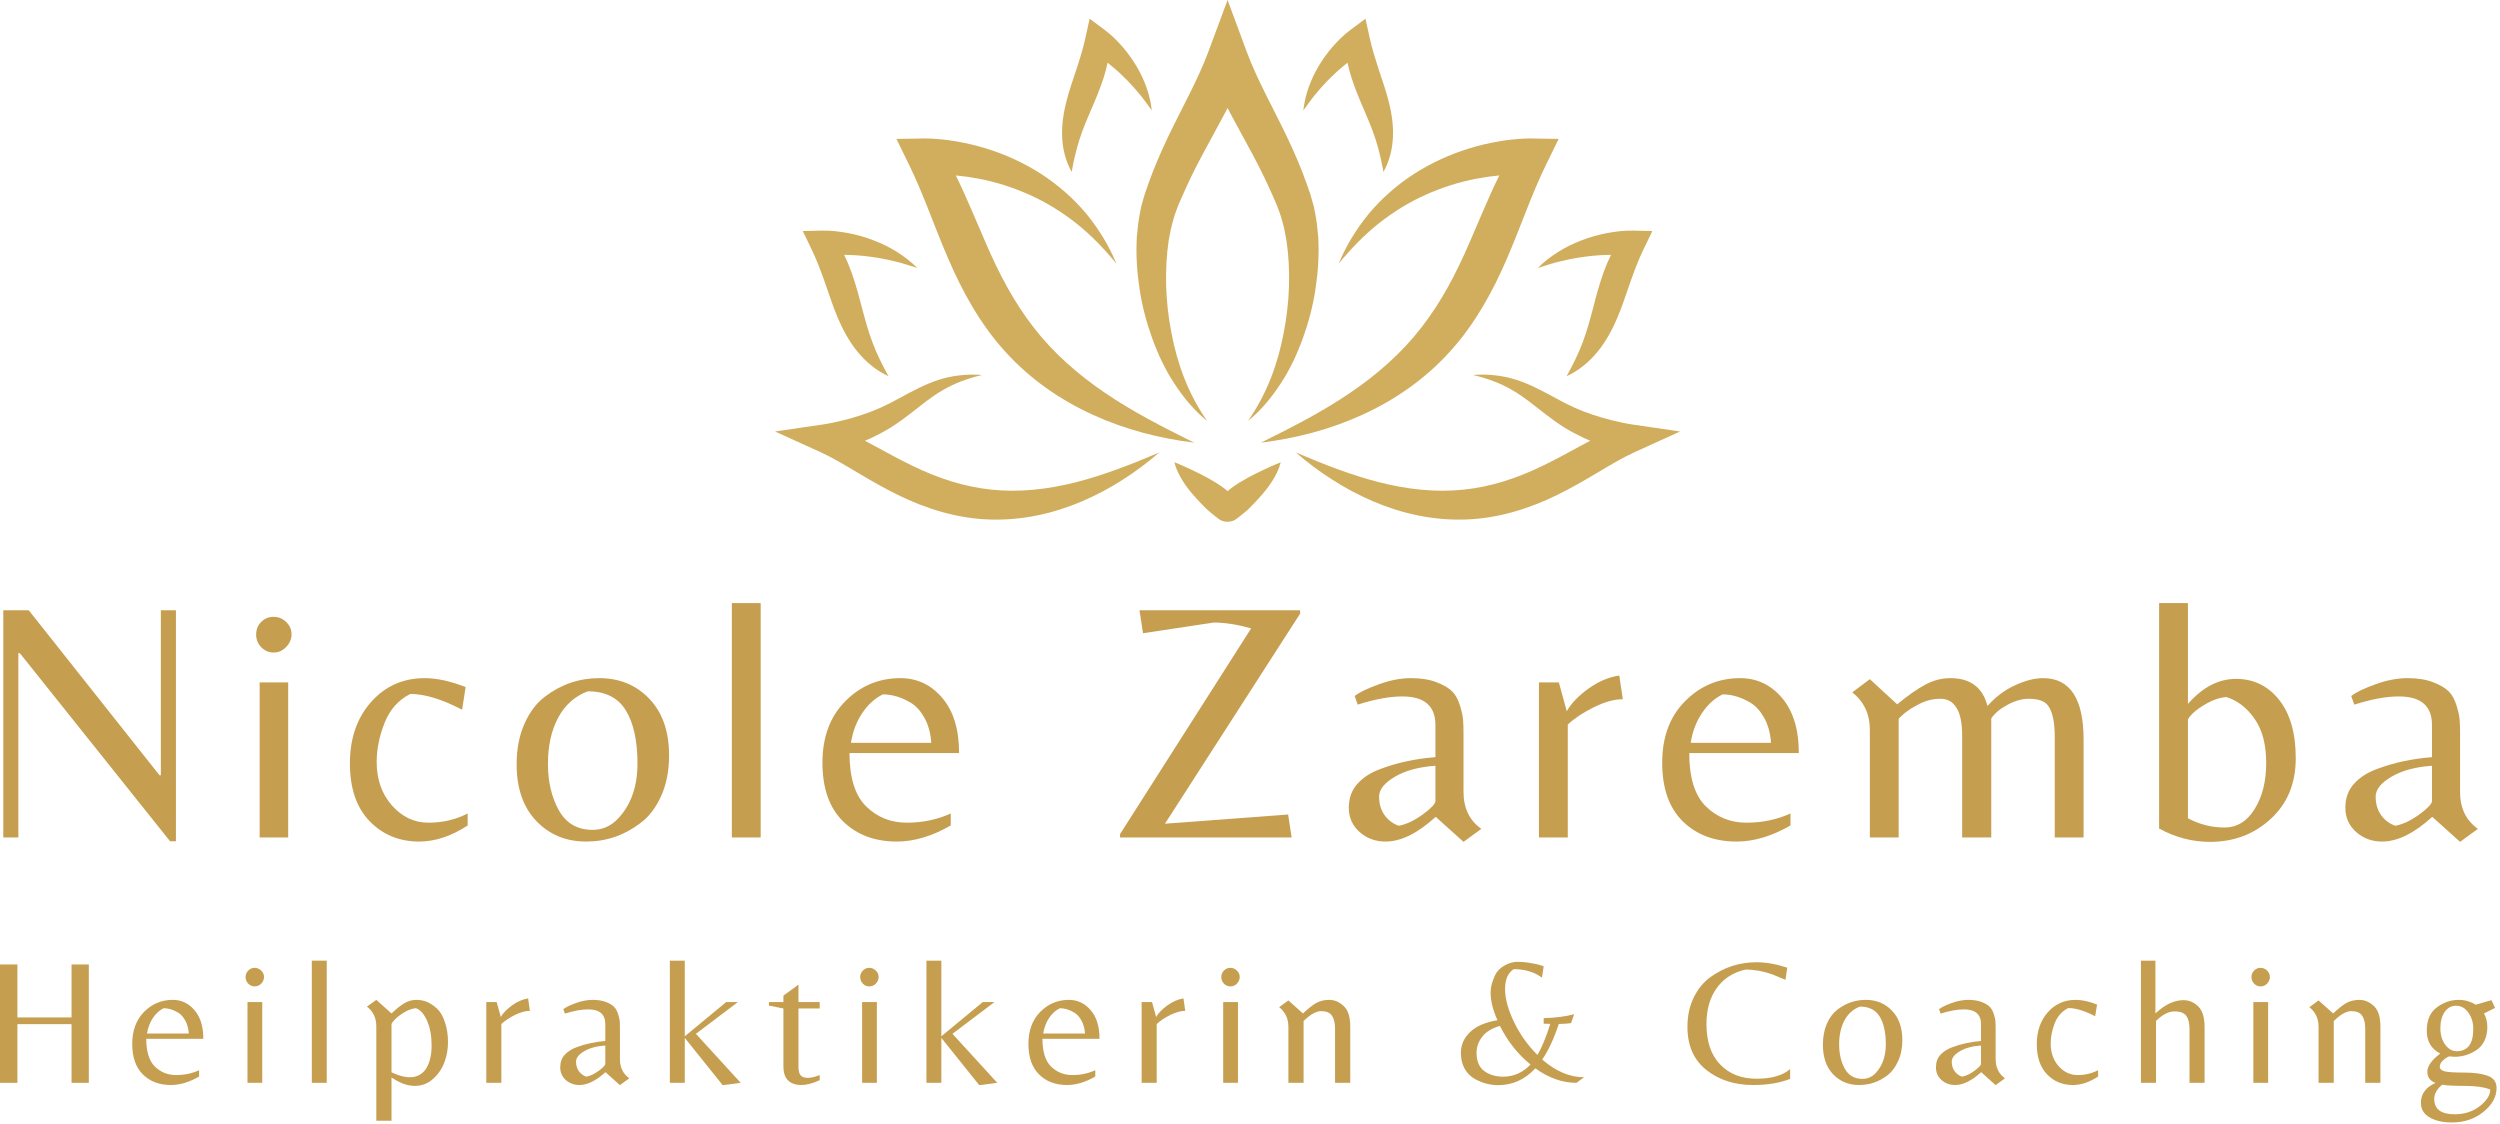 <?xml version="1.0" encoding="UTF-8" standalone="no"?>
<!DOCTYPE svg PUBLIC "-//W3C//DTD SVG 1.1//EN" "http://www.w3.org/Graphics/SVG/1.1/DTD/svg11.dtd">
<svg width="100%" height="100%" viewBox="0 0 356 160" version="1.1" xmlns="http://www.w3.org/2000/svg" xmlns:xlink="http://www.w3.org/1999/xlink" xml:space="preserve" xmlns:serif="http://www.serif.com/" style="fill-rule:evenodd;clip-rule:evenodd;stroke-linejoin:round;stroke-miterlimit:2;">
    <g transform="matrix(1,0,0,1,-3.928,119.255)">
        <g>
            <path d="M28.979,0.542L28.146,0.542L6.75,-26.25L6.542,-26.25L6.542,0L4.396,0L4.396,-32.354L8.021,-32.354L26.646,-8.854L26.833,-8.854L26.833,-32.354L28.979,-32.354L28.979,0.542Z" style="fill:rgb(198,158,79);fill-rule:nonzero;"/>
        </g>
    </g>
    <g transform="matrix(1,0,0,1,33.309,119.255)">
        <g>
            <path d="M3.667,0L3.667,-22.083L7.729,-22.083L7.729,0L3.667,0ZM3.167,-28.896C3.167,-29.604 3.401,-30.198 3.875,-30.687C4.359,-31.172 4.948,-31.417 5.646,-31.417C6.339,-31.417 6.938,-31.172 7.438,-30.687C7.948,-30.198 8.208,-29.615 8.208,-28.937C8.208,-28.255 7.948,-27.651 7.438,-27.125C6.938,-26.594 6.344,-26.333 5.667,-26.333C4.984,-26.333 4.396,-26.583 3.896,-27.083C3.406,-27.594 3.167,-28.198 3.167,-28.896Z" style="fill:rgb(198,158,79);fill-rule:nonzero;"/>
        </g>
    </g>
    <g transform="matrix(1,0,0,1,48.555,119.255)">
        <g>
            <path d="M11.146,0.583C8.313,0.583 5.958,-0.38 4.083,-2.312C2.208,-4.255 1.271,-7 1.271,-10.542C1.271,-14.094 2.271,-17.005 4.271,-19.271C6.281,-21.547 8.833,-22.687 11.917,-22.687C13.651,-22.687 15.594,-22.26 17.75,-21.417L17.25,-18.187C14.385,-19.687 11.927,-20.437 9.875,-20.437C8.177,-19.589 6.958,-18.214 6.208,-16.312C5.458,-14.422 5.083,-12.568 5.083,-10.75C5.083,-8.276 5.802,-6.214 7.25,-4.562C8.708,-2.922 10.443,-2.104 12.458,-2.104C14.484,-2.104 16.344,-2.542 18.042,-3.417L18.042,-1.708C15.693,-0.177 13.396,0.583 11.146,0.583Z" style="fill:rgb(198,158,79);fill-rule:nonzero;"/>
        </g>
    </g>
    <g transform="matrix(1,0,0,1,72.256,119.255)">
        <g>
            <path d="M13.083,-22.687C15.958,-22.687 18.333,-21.708 20.208,-19.75C22.083,-17.792 23.021,-15.104 23.021,-11.687C23.021,-9.505 22.646,-7.583 21.896,-5.917C21.146,-4.25 20.167,-2.964 18.958,-2.062C16.651,-0.297 14.068,0.583 11.208,0.583C8.359,0.583 6,-0.385 4.125,-2.333C2.25,-4.292 1.313,-6.984 1.313,-10.417C1.313,-12.594 1.677,-14.51 2.417,-16.167C3.151,-17.833 4.125,-19.125 5.333,-20.042C7.635,-21.802 10.219,-22.687 13.083,-22.687ZM12.125,-1.083C13.552,-1.083 14.776,-1.63 15.792,-2.729C17.609,-4.687 18.521,-7.281 18.521,-10.521C18.521,-13.771 17.964,-16.297 16.854,-18.104C15.755,-19.906 13.948,-20.812 11.438,-20.812C9.573,-20.104 8.167,-18.839 7.208,-17.021C6.25,-15.214 5.771,-13.031 5.771,-10.479C5.771,-7.922 6.292,-5.714 7.333,-3.854C8.375,-2.005 9.969,-1.083 12.125,-1.083Z" style="fill:rgb(198,158,79);fill-rule:nonzero;"/>
        </g>
    </g>
    <g transform="matrix(1,0,0,1,100.55,119.255)">
        <g>
            <rect x="3.667" y="-33.375" width="4.104" height="33.375" style="fill:rgb(198,158,79);fill-rule:nonzero;"/>
        </g>
    </g>
    <g transform="matrix(1,0,0,1,115.845,119.255)">
        <g>
            <path d="M5.125,-12.021C5.125,-8.505 5.917,-5.969 7.5,-4.417C9.083,-2.875 11.005,-2.104 13.271,-2.104C15.531,-2.104 17.625,-2.542 19.542,-3.417L19.542,-1.708C16.875,-0.177 14.318,0.583 11.875,0.583C8.719,0.583 6.167,-0.375 4.208,-2.292C2.25,-4.219 1.271,-7.005 1.271,-10.646C1.271,-14.297 2.354,-17.214 4.521,-19.396C6.688,-21.589 9.302,-22.687 12.375,-22.687C14.75,-22.687 16.734,-21.75 18.333,-19.875C19.927,-18 20.729,-15.38 20.729,-12.021L5.125,-12.021ZM9.875,-20.375C8.734,-19.818 7.755,-18.927 6.938,-17.708C6.115,-16.484 5.583,-15.073 5.333,-13.479L16.771,-13.479C16.672,-14.854 16.354,-16.026 15.813,-17C15.271,-17.984 14.625,-18.708 13.875,-19.167C12.542,-19.969 11.208,-20.375 9.875,-20.375Z" style="fill:rgb(198,158,79);fill-rule:nonzero;"/>
        </g>
    </g>
    <g transform="matrix(1,0,0,1,158.702,119.255)">
        <g>
            <path d="M0.792,0L0.792,-0.479L19.458,-29.771C17.526,-30.323 15.75,-30.604 14.125,-30.604L4.063,-29.083L3.563,-32.354L26.438,-32.354L26.438,-31.875L7.188,-1.958L24.729,-3.271L25.229,0L0.792,0Z" style="fill:rgb(198,158,79);fill-rule:nonzero;"/>
        </g>
    </g>
    <g transform="matrix(1,0,0,1,190.466,119.255)">
        <g>
            <path d="M13.938,-5.187L13.938,-10.208C11.589,-10.052 9.667,-9.531 8.167,-8.646C6.667,-7.771 5.917,-6.823 5.917,-5.812C5.917,-4.797 6.172,-3.922 6.688,-3.187C7.214,-2.464 7.885,-1.958 8.708,-1.667C9.776,-1.859 10.917,-2.396 12.125,-3.271C13.333,-4.156 13.938,-4.797 13.938,-5.187ZM17.938,-6.5C17.938,-4.177 18.781,-2.422 20.479,-1.229L17.938,0.625L13.979,-2.937C11.406,-0.589 9.026,0.583 6.833,0.583C5.401,0.583 4.172,0.13 3.146,-0.771C2.115,-1.687 1.604,-2.839 1.604,-4.229C1.604,-5.615 2.021,-6.76 2.854,-7.667C3.688,-8.583 4.792,-9.281 6.167,-9.771C8.51,-10.656 11.104,-11.214 13.938,-11.437L13.938,-16.021C13.938,-18.729 12.365,-20.083 9.229,-20.083C7.438,-20.083 5.318,-19.693 2.875,-18.917L2.438,-20.146C3.089,-20.656 4.219,-21.208 5.833,-21.792C7.443,-22.385 8.984,-22.687 10.458,-22.687C11.927,-22.687 13.156,-22.484 14.146,-22.083C15.146,-21.693 15.88,-21.255 16.354,-20.771C16.823,-20.281 17.188,-19.615 17.438,-18.771C17.698,-17.922 17.844,-17.25 17.875,-16.75C17.917,-16.26 17.938,-15.615 17.938,-14.812L17.938,-6.5Z" style="fill:rgb(198,158,79);fill-rule:nonzero;"/>
        </g>
    </g>
    <g transform="matrix(1,0,0,1,216.023,119.255)">
        <g>
            <path d="M7.229,0L3.125,0L3.125,-22.083L5.958,-22.083L7.083,-17.979C7.734,-19.115 8.771,-20.193 10.188,-21.208C11.604,-22.219 13.063,-22.839 14.563,-23.062L15.063,-19.687C13.854,-19.687 12.49,-19.312 10.979,-18.562C9.464,-17.823 8.214,-17 7.229,-16.083L7.229,0Z" style="fill:rgb(198,158,79);fill-rule:nonzero;"/>
        </g>
    </g>
    <g transform="matrix(1,0,0,1,235.424,119.255)">
        <g>
            <path d="M5.125,-12.021C5.125,-8.505 5.917,-5.969 7.5,-4.417C9.083,-2.875 11.005,-2.104 13.271,-2.104C15.531,-2.104 17.625,-2.542 19.542,-3.417L19.542,-1.708C16.875,-0.177 14.318,0.583 11.875,0.583C8.719,0.583 6.167,-0.375 4.208,-2.292C2.25,-4.219 1.271,-7.005 1.271,-10.646C1.271,-14.297 2.354,-17.214 4.521,-19.396C6.688,-21.589 9.302,-22.687 12.375,-22.687C14.75,-22.687 16.734,-21.75 18.333,-19.875C19.927,-18 20.729,-15.38 20.729,-12.021L5.125,-12.021ZM9.875,-20.375C8.734,-19.818 7.755,-18.927 6.938,-17.708C6.115,-16.484 5.583,-15.073 5.333,-13.479L16.771,-13.479C16.672,-14.854 16.354,-16.026 15.813,-17C15.271,-17.984 14.625,-18.708 13.875,-19.167C12.542,-19.969 11.208,-20.375 9.875,-20.375Z" style="fill:rgb(198,158,79);fill-rule:nonzero;"/>
        </g>
    </g>
    <g transform="matrix(1,0,0,1,262.203,119.255)">
        <g>
            <path d="M28.729,-22.687C32.573,-22.687 34.5,-19.771 34.5,-13.937L34.5,0L30.396,0L30.396,-14.312C30.396,-17.047 29.875,-18.714 28.833,-19.312C28.318,-19.604 27.594,-19.75 26.667,-19.75C25.734,-19.75 24.734,-19.464 23.667,-18.896C22.609,-18.323 21.839,-17.677 21.354,-16.958L21.354,0L17.208,0L17.208,-14.562C17.208,-16.281 16.943,-17.573 16.417,-18.437C15.901,-19.312 15.135,-19.75 14.125,-19.75C13.109,-19.75 12.135,-19.521 11.208,-19.062C10.292,-18.604 9.552,-18.146 9,-17.687C8.443,-17.229 8.167,-16.948 8.167,-16.854L8.167,0L4.063,0L4.063,-15.354C4.063,-17.562 3.229,-19.333 1.563,-20.667L4.063,-22.542L7.958,-18.958C9.5,-20.234 10.839,-21.172 11.979,-21.771C13.115,-22.38 14.302,-22.687 15.542,-22.687C18.375,-22.687 20.13,-21.365 20.813,-18.729C21.964,-20.021 23.271,-21 24.729,-21.667C26.198,-22.344 27.531,-22.687 28.729,-22.687Z" style="fill:rgb(198,158,79);fill-rule:nonzero;"/>
        </g>
    </g>
    <g transform="matrix(1,0,0,1,304.082,119.255)">
        <g>
            <path d="M7.479,-19.021C9.563,-21.396 11.844,-22.583 14.333,-22.583C16.833,-22.583 18.875,-21.589 20.458,-19.604C22.042,-17.615 22.833,-14.839 22.833,-11.271C22.833,-7.698 21.646,-4.823 19.271,-2.646C16.906,-0.464 14.031,0.625 10.646,0.625C8.104,0.625 5.677,-0.005 3.375,-1.271L3.375,-33.375L7.479,-33.375L7.479,-19.021ZM7.479,-16.708L7.479,-2.729C9.146,-1.854 10.875,-1.417 12.667,-1.417C14.458,-1.417 15.896,-2.292 16.979,-4.042C18.073,-5.802 18.625,-7.99 18.625,-10.604C18.625,-13.214 18.083,-15.297 17,-16.854C15.927,-18.422 14.583,-19.469 12.958,-20C12.068,-19.927 11.172,-19.646 10.271,-19.146C9.38,-18.656 8.693,-18.177 8.208,-17.708C7.719,-17.234 7.479,-16.901 7.479,-16.708Z" style="fill:rgb(198,158,79);fill-rule:nonzero;"/>
        </g>
    </g>
    <g transform="matrix(1,0,0,1,332.376,119.255)">
        <g>
            <path d="M13.938,-5.187L13.938,-10.208C11.589,-10.052 9.667,-9.531 8.167,-8.646C6.667,-7.771 5.917,-6.823 5.917,-5.812C5.917,-4.797 6.172,-3.922 6.688,-3.187C7.214,-2.464 7.885,-1.958 8.708,-1.667C9.776,-1.859 10.917,-2.396 12.125,-3.271C13.333,-4.156 13.938,-4.797 13.938,-5.187ZM17.938,-6.5C17.938,-4.177 18.781,-2.422 20.479,-1.229L17.938,0.625L13.979,-2.937C11.406,-0.589 9.026,0.583 6.833,0.583C5.401,0.583 4.172,0.13 3.146,-0.771C2.115,-1.687 1.604,-2.839 1.604,-4.229C1.604,-5.615 2.021,-6.76 2.854,-7.667C3.688,-8.583 4.792,-9.281 6.167,-9.771C8.51,-10.656 11.104,-11.214 13.938,-11.437L13.938,-16.021C13.938,-18.729 12.365,-20.083 9.229,-20.083C7.438,-20.083 5.318,-19.693 2.875,-18.917L2.438,-20.146C3.089,-20.656 4.219,-21.208 5.833,-21.792C7.443,-22.385 8.984,-22.687 10.458,-22.687C11.927,-22.687 13.156,-22.484 14.146,-22.083C15.146,-21.693 15.88,-21.255 16.354,-20.771C16.823,-20.281 17.188,-19.615 17.438,-18.771C17.698,-17.922 17.844,-17.25 17.875,-16.75C17.917,-16.26 17.938,-15.615 17.938,-14.812L17.938,-6.5Z" style="fill:rgb(198,158,79);fill-rule:nonzero;"/>
        </g>
    </g>
    <g transform="matrix(1,0,0,1,-2.292,154.193)">
        <g>
            <path d="M4.771,-8.354L4.771,0L2.292,0L2.292,-16.854L4.771,-16.854L4.771,-9.312L12.479,-9.312L12.479,-16.854L14.938,-16.854L14.938,0L12.479,0L12.479,-8.354L4.771,-8.354Z" style="fill:rgb(198,158,79);fill-rule:nonzero;"/>
        </g>
    </g>
    <g transform="matrix(1,0,0,1,18.162,154.193)">
        <g>
            <path d="M2.667,-6.271C2.667,-4.437 3.073,-3.115 3.896,-2.312C4.729,-1.505 5.734,-1.104 6.917,-1.104C8.094,-1.104 9.188,-1.333 10.188,-1.792L10.188,-0.896C8.797,-0.089 7.464,0.313 6.188,0.313C4.531,0.313 3.198,-0.187 2.188,-1.187C1.172,-2.198 0.667,-3.651 0.667,-5.542C0.667,-7.443 1.229,-8.964 2.354,-10.104C3.479,-11.24 4.839,-11.812 6.438,-11.812C7.672,-11.812 8.708,-11.318 9.542,-10.333C10.375,-9.359 10.792,-8.005 10.792,-6.271L2.667,-6.271ZM5.146,-10.625C4.547,-10.333 4.031,-9.865 3.604,-9.229C3.188,-8.589 2.906,-7.854 2.771,-7.021L8.729,-7.021C8.672,-7.74 8.505,-8.354 8.229,-8.854C7.948,-9.365 7.615,-9.74 7.229,-9.979C6.531,-10.406 5.839,-10.625 5.146,-10.625Z" style="fill:rgb(198,158,79);fill-rule:nonzero;"/>
        </g>
    </g>
    <g transform="matrix(1,0,0,1,33.325,154.193)">
        <g>
            <path d="M1.917,0L1.917,-11.5L4.021,-11.5L4.021,0L1.917,0ZM1.646,-15.062C1.646,-15.422 1.771,-15.729 2.021,-15.979C2.271,-16.24 2.573,-16.375 2.938,-16.375C3.297,-16.375 3.609,-16.24 3.875,-15.979C4.135,-15.729 4.271,-15.422 4.271,-15.062C4.271,-14.714 4.135,-14.401 3.875,-14.125C3.609,-13.859 3.297,-13.729 2.938,-13.729C2.589,-13.729 2.281,-13.859 2.021,-14.125C1.771,-14.385 1.646,-14.698 1.646,-15.062Z" style="fill:rgb(198,158,79);fill-rule:nonzero;"/>
        </g>
    </g>
    <g transform="matrix(1,0,0,1,42.485,154.193)">
        <g>
            <rect x="1.917" y="-17.396" width="2.125" height="17.396" style="fill:rgb(198,158,79);fill-rule:nonzero;"/>
        </g>
    </g>
    <g transform="matrix(1,0,0,1,51.67,154.193)">
        <g>
            <path d="M4.083,-9.875C4.792,-10.552 5.406,-11.047 5.938,-11.354C6.479,-11.656 7.031,-11.812 7.604,-11.812C8.172,-11.812 8.677,-11.714 9.125,-11.521C9.568,-11.339 10.026,-11.042 10.5,-10.625C10.984,-10.208 11.375,-9.562 11.667,-8.687C11.969,-7.812 12.125,-6.854 12.125,-5.812C12.125,-4.771 11.948,-3.797 11.604,-2.896C11.271,-2.005 10.734,-1.229 10,-0.562C9.276,0.104 8.401,0.438 7.375,0.438C6.344,0.438 5.25,0.031 4.083,-0.771L4.083,5.396L1.917,5.396L1.917,-8.062C1.917,-9.24 1.469,-10.172 0.583,-10.854L1.917,-11.812L4.083,-9.875ZM4.083,-8.333L4.083,-1.5C6.401,-0.401 8.047,-0.583 9.021,-2.042C9.531,-2.875 9.792,-3.969 9.792,-5.333C9.792,-6.693 9.573,-7.859 9.146,-8.833C8.714,-9.818 8.177,-10.417 7.542,-10.625C6.943,-10.552 6.359,-10.339 5.792,-9.979C5.219,-9.615 4.792,-9.276 4.5,-8.958C4.219,-8.651 4.083,-8.443 4.083,-8.333Z" style="fill:rgb(198,158,79);fill-rule:nonzero;"/>
        </g>
    </g>
    <g transform="matrix(1,0,0,1,67.622,154.193)">
        <g>
            <path d="M3.771,0L1.625,0L1.625,-11.5L3.104,-11.5L3.688,-9.375C4.031,-9.958 4.573,-10.51 5.313,-11.042C6.047,-11.568 6.802,-11.896 7.583,-12.021L7.833,-10.25C7.208,-10.25 6.5,-10.052 5.708,-9.667C4.927,-9.276 4.281,-8.844 3.771,-8.375L3.771,0Z" style="fill:rgb(198,158,79);fill-rule:nonzero;"/>
        </g>
    </g>
    <g transform="matrix(1,0,0,1,78.944,154.193)">
        <g>
            <path d="M7.25,-2.708L7.25,-5.312C6.026,-5.229 5.026,-4.958 4.25,-4.5C3.469,-4.042 3.083,-3.547 3.083,-3.021C3.083,-2.505 3.214,-2.052 3.479,-1.667C3.755,-1.292 4.109,-1.026 4.542,-0.875C5.094,-0.969 5.688,-1.25 6.313,-1.708C6.938,-2.167 7.25,-2.5 7.25,-2.708ZM9.333,-3.396C9.333,-2.187 9.776,-1.271 10.667,-0.646L9.333,0.333L7.271,-1.521C5.938,-0.297 4.698,0.313 3.563,0.313C2.813,0.313 2.167,0.073 1.625,-0.396C1.094,-0.88 0.833,-1.484 0.833,-2.208C0.833,-2.927 1.047,-3.526 1.479,-4C1.922,-4.469 2.5,-4.833 3.208,-5.083C4.427,-5.542 5.776,-5.833 7.25,-5.958L7.25,-8.354C7.25,-9.755 6.438,-10.458 4.813,-10.458C3.88,-10.458 2.776,-10.255 1.5,-9.854L1.271,-10.479C1.615,-10.755 2.208,-11.047 3.042,-11.354C3.885,-11.656 4.688,-11.812 5.438,-11.812C6.198,-11.812 6.839,-11.708 7.354,-11.5C7.88,-11.302 8.26,-11.073 8.5,-10.812C8.75,-10.562 8.943,-10.214 9.083,-9.771C9.219,-9.323 9.297,-8.979 9.313,-8.729C9.323,-8.479 9.333,-8.135 9.333,-7.708L9.333,-3.396Z" style="fill:rgb(198,158,79);fill-rule:nonzero;"/>
        </g>
    </g>
    <g transform="matrix(1,0,0,1,93.471,154.193)">
        <g>
            <path d="M4.042,0L1.917,0L1.917,-17.396L4.042,-17.396L4.042,-6.625L9.938,-11.5L11.604,-11.5L5.625,-6.979L12,0L9.438,0.333L4.042,-6.396L4.042,0Z" style="fill:rgb(198,158,79);fill-rule:nonzero;"/>
        </g>
    </g>
    <g transform="matrix(1,0,0,1,109.245,154.193)">
        <g>
            <path d="M4.458,-2.25C4.458,-1.734 4.552,-1.344 4.75,-1.083C4.958,-0.833 5.297,-0.708 5.771,-0.708C6.255,-0.708 6.823,-0.839 7.479,-1.104L7.479,-0.375C6.49,0.083 5.609,0.313 4.833,0.313C4.052,0.313 3.438,0.094 2.979,-0.333C2.531,-0.776 2.313,-1.458 2.313,-2.375L2.313,-10.583L0.25,-11L0.25,-11.5L2.313,-11.5L2.313,-12.417L4.458,-13.979L4.458,-11.5L7.479,-11.5L7.479,-10.583L4.458,-10.583L4.458,-2.25Z" style="fill:rgb(198,158,79);fill-rule:nonzero;"/>
        </g>
    </g>
    <g transform="matrix(1,0,0,1,120.846,154.193)">
        <g>
            <path d="M1.917,0L1.917,-11.5L4.021,-11.5L4.021,0L1.917,0ZM1.646,-15.062C1.646,-15.422 1.771,-15.729 2.021,-15.979C2.271,-16.24 2.573,-16.375 2.938,-16.375C3.297,-16.375 3.609,-16.24 3.875,-15.979C4.135,-15.729 4.271,-15.422 4.271,-15.062C4.271,-14.714 4.135,-14.401 3.875,-14.125C3.609,-13.859 3.297,-13.729 2.938,-13.729C2.589,-13.729 2.281,-13.859 2.021,-14.125C1.771,-14.385 1.646,-14.698 1.646,-15.062Z" style="fill:rgb(198,158,79);fill-rule:nonzero;"/>
        </g>
    </g>
    <g transform="matrix(1,0,0,1,130.006,154.193)">
        <g>
            <path d="M4.042,0L1.917,0L1.917,-17.396L4.042,-17.396L4.042,-6.625L9.938,-11.5L11.604,-11.5L5.625,-6.979L12,0L9.438,0.333L4.042,-6.396L4.042,0Z" style="fill:rgb(198,158,79);fill-rule:nonzero;"/>
        </g>
    </g>
    <g transform="matrix(1,0,0,1,145.78,154.193)">
        <g>
            <path d="M2.667,-6.271C2.667,-4.437 3.073,-3.115 3.896,-2.312C4.729,-1.505 5.734,-1.104 6.917,-1.104C8.094,-1.104 9.188,-1.333 10.188,-1.792L10.188,-0.896C8.797,-0.089 7.464,0.313 6.188,0.313C4.531,0.313 3.198,-0.187 2.188,-1.187C1.172,-2.198 0.667,-3.651 0.667,-5.542C0.667,-7.443 1.229,-8.964 2.354,-10.104C3.479,-11.24 4.839,-11.812 6.438,-11.812C7.672,-11.812 8.708,-11.318 9.542,-10.333C10.375,-9.359 10.792,-8.005 10.792,-6.271L2.667,-6.271ZM5.146,-10.625C4.547,-10.333 4.031,-9.865 3.604,-9.229C3.188,-8.589 2.906,-7.854 2.771,-7.021L8.729,-7.021C8.672,-7.74 8.505,-8.354 8.229,-8.854C7.948,-9.365 7.615,-9.74 7.229,-9.979C6.531,-10.406 5.839,-10.625 5.146,-10.625Z" style="fill:rgb(198,158,79);fill-rule:nonzero;"/>
        </g>
    </g>
    <g transform="matrix(1,0,0,1,160.943,154.193)">
        <g>
            <path d="M3.771,0L1.625,0L1.625,-11.5L3.104,-11.5L3.688,-9.375C4.031,-9.958 4.573,-10.51 5.313,-11.042C6.047,-11.568 6.802,-11.896 7.583,-12.021L7.833,-10.25C7.208,-10.25 6.5,-10.052 5.708,-9.667C4.927,-9.276 4.281,-8.844 3.771,-8.375L3.771,0Z" style="fill:rgb(198,158,79);fill-rule:nonzero;"/>
        </g>
    </g>
    <g transform="matrix(1,0,0,1,172.265,154.193)">
        <g>
            <path d="M1.917,0L1.917,-11.5L4.021,-11.5L4.021,0L1.917,0ZM1.646,-15.062C1.646,-15.422 1.771,-15.729 2.021,-15.979C2.271,-16.24 2.573,-16.375 2.938,-16.375C3.297,-16.375 3.609,-16.24 3.875,-15.979C4.135,-15.729 4.271,-15.422 4.271,-15.062C4.271,-14.714 4.135,-14.401 3.875,-14.125C3.609,-13.859 3.297,-13.729 2.938,-13.729C2.589,-13.729 2.281,-13.859 2.021,-14.125C1.771,-14.385 1.646,-14.698 1.646,-15.062Z" style="fill:rgb(198,158,79);fill-rule:nonzero;"/>
        </g>
    </g>
    <g transform="matrix(1,0,0,1,181.424,154.193)">
        <g>
            <path d="M4.125,-9.875C4.833,-10.552 5.448,-11.047 5.979,-11.354C6.521,-11.656 7.151,-11.812 7.875,-11.812C8.609,-11.812 9.292,-11.521 9.917,-10.937C10.542,-10.365 10.854,-9.375 10.854,-7.958L10.854,0L8.688,0L8.688,-7.708C8.688,-8.542 8.531,-9.167 8.229,-9.583C7.938,-10 7.427,-10.208 6.708,-10.208C5.984,-10.208 5.151,-9.734 4.208,-8.792L4.208,0L2.042,0L2.042,-8C2.042,-9.151 1.604,-10.073 0.729,-10.771L2.042,-11.729L4.125,-9.875Z" style="fill:rgb(198,158,79);fill-rule:nonzero;"/>
        </g>
    </g>
    <g transform="matrix(1,0,0,1,206.968,154.193)">
        <g>
            <path d="M6.375,0.333C5.177,0.333 4.042,0.021 2.958,-0.604C2.385,-0.937 1.927,-1.417 1.583,-2.042C1.234,-2.677 1.063,-3.422 1.063,-4.271C1.063,-5.396 1.49,-6.375 2.354,-7.208C3.214,-8.052 4.521,-8.625 6.271,-8.917C5.615,-10.359 5.292,-11.677 5.292,-12.875C5.292,-13.609 5.51,-14.443 5.958,-15.375C6.208,-15.901 6.635,-16.339 7.25,-16.687C7.859,-17.047 8.484,-17.229 9.125,-17.229C9.776,-17.229 10.464,-17.156 11.188,-17.021C11.922,-16.896 12.479,-16.75 12.854,-16.583L12.604,-14.979C11.521,-15.781 10.177,-16.187 8.583,-16.187C7.76,-15.656 7.354,-14.714 7.354,-13.354C7.354,-12.005 7.771,-10.458 8.604,-8.708C9.438,-6.958 10.552,-5.38 11.958,-3.979C12.552,-4.937 13.167,-6.406 13.792,-8.396C13.359,-8.396 13.047,-8.401 12.854,-8.417L12.854,-9.208C14.573,-9.26 16.021,-9.448 17.188,-9.771L16.75,-8.5C16.443,-8.443 15.859,-8.401 15,-8.375C14.318,-6.302 13.531,-4.615 12.646,-3.312C14.589,-1.63 16.573,-0.792 18.604,-0.792L17.521,0C15.521,0 13.568,-0.687 11.667,-2.062C10.177,-0.464 8.417,0.333 6.375,0.333ZM7.104,-0.875C8.573,-0.875 9.865,-1.448 10.979,-2.604C9.156,-4.089 7.708,-5.922 6.625,-8.104C5.469,-7.771 4.625,-7.25 4.083,-6.542C3.552,-5.844 3.292,-5.089 3.292,-4.271C3.292,-3.104 3.651,-2.24 4.375,-1.687C5.094,-1.146 6.005,-0.875 7.104,-0.875Z" style="fill:rgb(198,158,79);fill-rule:nonzero;"/>
        </g>
    </g>
    <g transform="matrix(1,0,0,1,239.584,154.193)">
        <g>
            <path d="M10.063,0.313C7.422,0.313 5.198,-0.401 3.396,-1.833C1.604,-3.26 0.708,-5.302 0.708,-7.958C0.708,-9.526 1.005,-10.922 1.604,-12.146C2.198,-13.365 2.979,-14.323 3.938,-15.021C5.896,-16.448 8.089,-17.167 10.521,-17.167C11.922,-17.167 13.385,-16.906 14.917,-16.396L14.667,-14.667C13.859,-15 13.24,-15.255 12.813,-15.437C11.531,-15.896 10.25,-16.125 8.958,-16.125C7.177,-15.708 5.813,-14.818 4.854,-13.458C3.896,-12.109 3.417,-10.417 3.417,-8.375C3.417,-5.875 4.068,-3.948 5.375,-2.604C6.677,-1.255 8.401,-0.583 10.542,-0.583C12.677,-0.583 14.276,-1.042 15.333,-1.958L15.333,-0.562C13.875,0.021 12.115,0.313 10.063,0.313Z" style="fill:rgb(198,158,79);fill-rule:nonzero;"/>
        </g>
    </g>
    <g transform="matrix(1,0,0,1,258.893,154.193)">
        <g>
            <path d="M6.813,-11.812C8.313,-11.812 9.547,-11.297 10.521,-10.271C11.505,-9.255 12,-7.859 12,-6.083C12,-4.943 11.797,-3.943 11.396,-3.083C11.005,-2.219 10.5,-1.547 9.875,-1.062C8.667,-0.146 7.318,0.313 5.833,0.313C4.359,0.313 3.13,-0.193 2.146,-1.208C1.172,-2.234 0.688,-3.635 0.688,-5.417C0.688,-6.552 0.875,-7.552 1.25,-8.417C1.635,-9.292 2.146,-9.964 2.771,-10.437C3.979,-11.354 5.323,-11.812 6.813,-11.812ZM6.313,-0.562C7.063,-0.562 7.698,-0.844 8.229,-1.417C9.172,-2.443 9.646,-3.797 9.646,-5.479C9.646,-7.172 9.354,-8.49 8.771,-9.437C8.198,-10.38 7.26,-10.854 5.958,-10.854C4.984,-10.479 4.25,-9.818 3.75,-8.875C3.25,-7.927 3,-6.792 3,-5.458C3,-4.125 3.271,-2.969 3.813,-2C4.354,-1.042 5.188,-0.562 6.313,-0.562Z" style="fill:rgb(198,158,79);fill-rule:nonzero;"/>
        </g>
    </g>
    <g transform="matrix(1,0,0,1,274.845,154.193)">
        <g>
            <path d="M7.25,-2.708L7.25,-5.312C6.026,-5.229 5.026,-4.958 4.25,-4.5C3.469,-4.042 3.083,-3.547 3.083,-3.021C3.083,-2.505 3.214,-2.052 3.479,-1.667C3.755,-1.292 4.109,-1.026 4.542,-0.875C5.094,-0.969 5.688,-1.25 6.313,-1.708C6.938,-2.167 7.25,-2.5 7.25,-2.708ZM9.333,-3.396C9.333,-2.187 9.776,-1.271 10.667,-0.646L9.333,0.333L7.271,-1.521C5.938,-0.297 4.698,0.313 3.563,0.313C2.813,0.313 2.167,0.073 1.625,-0.396C1.094,-0.88 0.833,-1.484 0.833,-2.208C0.833,-2.927 1.047,-3.526 1.479,-4C1.922,-4.469 2.5,-4.833 3.208,-5.083C4.427,-5.542 5.776,-5.833 7.25,-5.958L7.25,-8.354C7.25,-9.755 6.438,-10.458 4.813,-10.458C3.88,-10.458 2.776,-10.255 1.5,-9.854L1.271,-10.479C1.615,-10.755 2.208,-11.047 3.042,-11.354C3.885,-11.656 4.688,-11.812 5.438,-11.812C6.198,-11.812 6.839,-11.708 7.354,-11.5C7.88,-11.302 8.26,-11.073 8.5,-10.812C8.75,-10.562 8.943,-10.214 9.083,-9.771C9.219,-9.323 9.297,-8.979 9.313,-8.729C9.323,-8.479 9.333,-8.135 9.333,-7.708L9.333,-3.396Z" style="fill:rgb(198,158,79);fill-rule:nonzero;"/>
        </g>
    </g>
    <g transform="matrix(1,0,0,1,289.372,154.193)">
        <g>
            <path d="M5.813,0.313C4.323,0.313 3.094,-0.193 2.125,-1.208C1.151,-2.219 0.667,-3.651 0.667,-5.5C0.667,-7.344 1.188,-8.859 2.229,-10.042C3.271,-11.219 4.594,-11.812 6.208,-11.812C7.109,-11.812 8.125,-11.589 9.25,-11.146L8.979,-9.479C7.49,-10.255 6.214,-10.646 5.146,-10.646C4.255,-10.198 3.615,-9.484 3.229,-8.5C2.839,-7.51 2.646,-6.547 2.646,-5.604C2.646,-4.312 3.021,-3.234 3.771,-2.375C4.531,-1.526 5.438,-1.104 6.479,-1.104C7.531,-1.104 8.505,-1.333 9.396,-1.792L9.396,-0.896C8.172,-0.089 6.979,0.313 5.813,0.313Z" style="fill:rgb(198,158,79);fill-rule:nonzero;"/>
        </g>
    </g>
    <g transform="matrix(1,0,0,1,302.932,154.193)">
        <g>
            <path d="M8,-11.771C8.776,-11.771 9.469,-11.479 10.083,-10.896C10.693,-10.312 11,-9.318 11,-7.917L11,0L8.854,0L8.854,-7.667C8.854,-8.5 8.698,-9.125 8.396,-9.542C8.104,-9.958 7.542,-10.167 6.708,-10.167C5.875,-10.167 5,-9.714 4.083,-8.812L4.083,0L1.938,0L1.938,-17.396L4,-17.396L4,-9.875C5.333,-11.135 6.667,-11.771 8,-11.771Z" style="fill:rgb(198,158,79);fill-rule:nonzero;"/>
        </g>
    </g>
    <g transform="matrix(1,0,0,1,318.96,154.193)">
        <g>
            <path d="M1.917,0L1.917,-11.5L4.021,-11.5L4.021,0L1.917,0ZM1.646,-15.062C1.646,-15.422 1.771,-15.729 2.021,-15.979C2.271,-16.24 2.573,-16.375 2.938,-16.375C3.297,-16.375 3.609,-16.24 3.875,-15.979C4.135,-15.729 4.271,-15.422 4.271,-15.062C4.271,-14.714 4.135,-14.401 3.875,-14.125C3.609,-13.859 3.297,-13.729 2.938,-13.729C2.589,-13.729 2.281,-13.859 2.021,-14.125C1.771,-14.385 1.646,-14.698 1.646,-15.062Z" style="fill:rgb(198,158,79);fill-rule:nonzero;"/>
        </g>
    </g>
    <g transform="matrix(1,0,0,1,328.12,154.193)">
        <g>
            <path d="M4.125,-9.875C4.833,-10.552 5.448,-11.047 5.979,-11.354C6.521,-11.656 7.151,-11.812 7.875,-11.812C8.609,-11.812 9.292,-11.521 9.917,-10.937C10.542,-10.365 10.854,-9.375 10.854,-7.958L10.854,0L8.688,0L8.688,-7.708C8.688,-8.542 8.531,-9.167 8.229,-9.583C7.938,-10 7.427,-10.208 6.708,-10.208C5.984,-10.208 5.151,-9.734 4.208,-8.792L4.208,0L2.042,0L2.042,-8C2.042,-9.151 1.604,-10.073 0.729,-10.771L2.042,-11.729L4.125,-9.875Z" style="fill:rgb(198,158,79);fill-rule:nonzero;"/>
        </g>
    </g>
    <g transform="matrix(1,0,0,1,344.071,154.193)">
        <g>
            <path d="M3.354,-2.292C3.354,-1.969 3.594,-1.75 4.083,-1.625C4.568,-1.51 5.5,-1.458 6.875,-1.458C8.25,-1.458 9.354,-1.302 10.188,-1C11.021,-0.693 11.438,-0.115 11.438,0.729C11.438,1.99 10.818,3.125 9.583,4.125C8.344,5.135 6.839,5.646 5.063,5.646C3.771,5.646 2.714,5.401 1.896,4.917C1.073,4.443 0.667,3.755 0.667,2.854C0.667,1.573 1.359,0.63 2.75,0.021C1.969,-0.271 1.583,-0.802 1.583,-1.583C1.583,-2.375 2.193,-3.234 3.417,-4.167C2.135,-4.833 1.5,-5.917 1.5,-7.417C1.5,-8.917 1.969,-10.021 2.917,-10.729C3.859,-11.448 4.917,-11.812 6.083,-11.812C6.917,-11.812 7.714,-11.583 8.479,-11.125L10.708,-11.771L11.229,-10.667L9.646,-9.875C9.964,-9.318 10.125,-8.667 10.125,-7.917C10.125,-7.167 9.979,-6.505 9.688,-5.937C9.396,-5.365 9.005,-4.927 8.521,-4.625C7.573,-4.01 6.552,-3.708 5.458,-3.708C5.276,-3.708 5.031,-3.729 4.729,-3.771C4.448,-3.687 4.151,-3.5 3.833,-3.208C3.51,-2.917 3.354,-2.609 3.354,-2.292ZM8.125,-7.687C8.125,-8.573 7.885,-9.344 7.417,-10C6.958,-10.651 6.38,-10.979 5.688,-10.979C5.005,-10.979 4.458,-10.677 4.042,-10.083C3.635,-9.484 3.438,-8.714 3.438,-7.771C3.438,-6.839 3.667,-6.062 4.125,-5.437C4.583,-4.812 5.13,-4.5 5.771,-4.5C7.339,-4.5 8.125,-5.562 8.125,-7.687ZM5.479,4.479C6.88,4.479 8.073,4.089 9.063,3.313C10.047,2.531 10.542,1.75 10.542,0.958C9.677,0.609 8.469,0.438 6.917,0.438C5.359,0.438 4.281,0.38 3.688,0.271C2.938,0.906 2.563,1.583 2.563,2.292C2.563,3.75 3.531,4.479 5.479,4.479Z" style="fill:rgb(198,158,79);fill-rule:nonzero;"/>
        </g>
    </g>
    <g transform="matrix(1,0,0,1,-74.911,-152.479)">
        <path d="M216.146,222.208C212.224,221.813 208.458,220.578 204.813,218.792C202.979,217.911 201.172,216.906 199.292,215.891C198.891,215.677 198.484,215.458 198.073,215.24C198.37,215.115 198.667,214.99 198.969,214.854C199.938,214.396 200.885,213.891 201.807,213.323C202.734,212.74 203.573,212.12 204.391,211.495C206.026,210.245 207.505,208.974 209.198,208.016C210.875,207.031 212.76,206.354 214.755,205.875C212.719,205.714 210.599,205.922 208.568,206.568C206.542,207.229 204.672,208.26 202.917,209.214C201.146,210.193 199.479,210.964 197.651,211.557C196.745,211.859 195.818,212.125 194.891,212.354C193.974,212.573 192.984,212.792 192.13,212.917L185.271,213.922L191.75,216.865C193.49,217.656 195.25,218.729 197.078,219.807C198.896,220.896 200.797,221.99 202.792,222.969C206.776,224.927 211.276,226.328 215.87,226.458C220.458,226.615 224.969,225.594 229.016,223.859C231.042,222.984 232.984,221.964 234.807,220.776C236.646,219.63 238.365,218.302 240,216.906C236.042,218.594 232.099,220.141 228.099,221.156C224.104,222.172 220.063,222.615 216.146,222.208" style="fill:rgb(209,174,93);fill-rule:nonzero;"/>
    </g>
    <g transform="matrix(1,0,0,1,-74.911,-152.479)">
        <path d="M209.958,189.359C211.932,193.953 214.484,198.625 218.026,202.516C221.542,206.432 225.917,209.448 230.536,211.547C235.156,213.667 240.052,214.906 244.969,215.516C240.521,213.313 236.188,211.104 232.271,208.427C228.349,205.766 224.865,202.688 222.083,199.083C219.286,195.484 217.151,191.422 215.266,187.036C213.906,183.943 212.604,180.682 211.021,177.464C212.083,177.563 213.146,177.708 214.203,177.911C216.714,178.385 219.167,179.167 221.521,180.224C223.88,181.276 226.109,182.656 228.193,184.297C230.266,185.953 232.151,187.896 233.891,190.031C232.844,187.484 231.37,185.078 229.578,182.885C227.755,180.719 225.578,178.807 223.156,177.24C220.729,175.688 218.073,174.458 215.292,173.609C213.901,173.182 212.479,172.849 211.036,172.604C210.318,172.469 209.589,172.385 208.849,172.313C208.479,172.276 208.109,172.25 207.729,172.229C207.339,172.208 207.005,172.193 206.516,172.198L202.563,172.26L204.396,176.01C206.432,180.172 207.958,184.745 209.958,189.359" style="fill:rgb(209,174,93);fill-rule:nonzero;"/>
    </g>
    <g transform="matrix(1,0,0,1,-74.911,-152.479)">
        <path d="M192.359,192.651C192.932,194.245 193.453,195.943 194.172,197.651C194.891,199.349 195.797,201.073 197.016,202.557C198.229,204.047 199.74,205.276 201.438,206.057C200.526,204.417 199.76,202.865 199.167,201.281C198.568,199.708 198.13,198.109 197.693,196.443C197.26,194.776 196.802,193.047 196.177,191.286C195.88,190.448 195.526,189.599 195.115,188.776C195.214,188.776 195.313,188.771 195.411,188.776C196.521,188.792 197.641,188.875 198.76,189.026C199.88,189.167 201.005,189.375 202.13,189.651C203.271,189.896 204.38,190.276 205.542,190.641C203.823,188.938 201.677,187.609 199.359,186.724C198.198,186.271 196.99,185.927 195.755,185.682C195.141,185.568 194.516,185.479 193.885,185.401C193.234,185.344 192.646,185.302 191.891,185.318L189.224,185.38L190.505,188.036C191.219,189.516 191.792,191.047 192.359,192.651" style="fill:rgb(209,174,93);fill-rule:nonzero;"/>
    </g>
    <g transform="matrix(1,0,0,1,-74.911,-152.479)">
        <path d="M228.641,172.307C229.104,170.865 229.682,169.495 230.297,168.073C230.917,166.656 231.542,165.167 232.068,163.557C232.292,162.865 232.479,162.141 232.63,161.406C233.406,162.016 234.161,162.672 234.875,163.38C235.609,164.083 236.307,164.839 236.979,165.646C237.672,166.438 238.271,167.313 238.927,168.203C238.688,166.016 237.906,163.859 236.755,161.917C236.182,160.943 235.51,160.021 234.766,159.151C234.391,158.719 233.99,158.307 233.583,157.901C233.146,157.49 232.75,157.135 232.188,156.719L230.078,155.141L229.438,158.026C229.12,159.458 228.688,160.854 228.208,162.302C227.745,163.755 227.188,165.255 226.776,166.885C226.365,168.5 226.083,170.25 226.161,172.005C226.234,173.75 226.677,175.474 227.516,176.958C227.823,175.271 228.172,173.75 228.641,172.307" style="fill:rgb(209,174,93);fill-rule:nonzero;"/>
    </g>
    <g transform="matrix(1,0,0,1,-74.911,-152.479)">
        <path d="M307.297,212.917C306.443,212.792 305.458,212.573 304.542,212.354C303.609,212.125 302.688,211.859 301.781,211.557C299.948,210.964 298.281,210.193 296.516,209.214C294.76,208.26 292.885,207.229 290.859,206.568C288.828,205.922 286.714,205.714 284.677,205.875C286.667,206.354 288.552,207.031 290.229,208.016C291.922,208.974 293.406,210.245 295.036,211.495C295.859,212.12 296.693,212.74 297.62,213.323C298.542,213.891 299.495,214.396 300.464,214.854C300.76,214.99 301.057,215.115 301.354,215.24C300.948,215.458 300.542,215.677 300.135,215.891C298.26,216.906 296.453,217.911 294.615,218.792C290.969,220.578 287.208,221.813 283.281,222.208C279.365,222.615 275.323,222.172 271.328,221.156C267.328,220.141 263.391,218.594 259.432,216.906C261.063,218.302 262.781,219.63 264.625,220.776C266.443,221.964 268.385,222.984 270.411,223.859C274.464,225.594 278.969,226.615 283.557,226.458C288.151,226.328 292.656,224.927 296.635,222.969C298.63,221.99 300.531,220.896 302.349,219.807C304.177,218.729 305.943,217.656 307.682,216.865L314.156,213.922L307.297,212.917" style="fill:rgb(209,174,93);fill-rule:nonzero;"/>
    </g>
    <g transform="matrix(1,0,0,1,-74.911,-152.479)">
        <path d="M269.854,182.885C268.057,185.078 266.583,187.484 265.536,190.031C267.276,187.896 269.167,185.953 271.24,184.297C273.323,182.656 275.547,181.276 277.906,180.224C280.26,179.167 282.719,178.385 285.224,177.911C286.281,177.708 287.344,177.563 288.411,177.464C286.823,180.682 285.521,183.943 284.161,187.036C282.276,191.422 280.141,195.484 277.344,199.083C274.568,202.688 271.083,205.766 267.156,208.427C263.24,211.104 258.906,213.313 254.464,215.516C259.38,214.906 264.271,213.667 268.896,211.547C273.516,209.448 277.891,206.432 281.406,202.516C284.948,198.625 287.5,193.953 289.474,189.359C291.474,184.745 292.995,180.172 295.031,176.01L296.865,172.26L292.917,172.198C292.427,172.193 292.094,172.208 291.698,172.229C291.323,172.25 290.953,172.276 290.583,172.313C289.844,172.385 289.115,172.469 288.396,172.604C286.948,172.849 285.531,173.182 284.141,173.609C281.359,174.458 278.703,175.688 276.271,177.24C273.849,178.807 271.672,180.719 269.854,182.885" style="fill:rgb(209,174,93);fill-rule:nonzero;"/>
    </g>
    <g transform="matrix(1,0,0,1,-74.911,-152.479)">
        <path d="M297.297,189.651C298.422,189.375 299.547,189.167 300.672,189.026C301.786,188.875 302.906,188.792 304.016,188.776C304.115,188.771 304.214,188.776 304.313,188.776C303.906,189.599 303.552,190.448 303.25,191.286C302.625,193.047 302.167,194.776 301.74,196.443C301.302,198.109 300.865,199.708 300.266,201.281C299.667,202.865 298.901,204.417 297.99,206.057C299.688,205.276 301.203,204.047 302.411,202.557C303.63,201.073 304.542,199.349 305.255,197.651C305.974,195.943 306.5,194.245 307.073,192.651C307.635,191.047 308.214,189.516 308.922,188.036L310.208,185.38L307.542,185.318C306.781,185.302 306.198,185.344 305.547,185.401C304.917,185.479 304.286,185.568 303.672,185.682C302.438,185.927 301.229,186.271 300.073,186.724C297.75,187.609 295.609,188.938 293.891,190.641C295.052,190.276 296.156,189.896 297.297,189.651" style="fill:rgb(209,174,93);fill-rule:nonzero;"/>
    </g>
    <g transform="matrix(1,0,0,1,-74.911,-152.479)">
        <path d="M264.552,163.38C265.266,162.672 266.021,162.016 266.797,161.406C266.953,162.141 267.141,162.865 267.365,163.557C267.885,165.167 268.516,166.656 269.13,168.073C269.745,169.495 270.323,170.865 270.786,172.307C271.26,173.75 271.604,175.271 271.917,176.958C272.75,175.474 273.193,173.75 273.266,172.005C273.349,170.25 273.068,168.5 272.651,166.885C272.24,165.255 271.688,163.755 271.219,162.302C270.745,160.854 270.307,159.458 269.99,158.026L269.354,155.141L267.24,156.719C266.677,157.135 266.281,157.49 265.849,157.901C265.438,158.307 265.036,158.719 264.661,159.151C263.917,160.021 263.245,160.943 262.672,161.917C261.521,163.859 260.745,166.016 260.505,168.203C261.161,167.313 261.76,166.438 262.453,165.646C263.12,164.839 263.818,164.083 264.552,163.38" style="fill:rgb(209,174,93);fill-rule:nonzero;"/>
    </g>
    <g transform="matrix(1,0,0,1,-74.911,-152.479)">
        <path d="M238.099,179.62L237.948,180.047L237.807,180.521C237.646,181.151 237.411,181.781 237.313,182.417C237.203,183.052 237.063,183.682 236.99,184.313L236.797,186.198C236.651,188.698 236.813,191.167 237.177,193.578C237.531,195.995 238.156,198.349 238.974,200.62C239.792,202.891 240.813,205.089 242.141,207.094C243.443,209.099 244.979,210.958 246.813,212.427C244.12,208.583 242.547,204.271 241.719,199.854C240.859,195.458 240.714,190.932 241.339,186.682L241.641,185.115C241.745,184.599 241.911,184.109 242.036,183.604C242.156,183.094 242.375,182.646 242.531,182.161L242.656,181.807L243.156,180.651C244.057,178.599 245.021,176.583 246.094,174.594L249.396,168.484C249.505,168.276 249.609,168.063 249.719,167.854C249.823,168.063 249.927,168.276 250.036,168.479L253.344,174.589C254.411,176.583 255.38,178.594 256.281,180.646L256.609,181.422L256.781,181.807L256.906,182.161C257.063,182.646 257.276,183.094 257.396,183.604C257.526,184.104 257.698,184.594 257.797,185.115L258.099,186.682C258.724,190.932 258.578,195.464 257.714,199.859C256.885,204.271 255.313,208.589 252.615,212.427C254.448,210.958 255.984,209.099 257.286,207.089C258.609,205.089 259.625,202.891 260.448,200.62C261.266,198.349 261.891,195.99 262.245,193.578C262.609,191.167 262.771,188.703 262.625,186.198L262.432,184.313C262.359,183.682 262.214,183.052 262.109,182.422C262.01,181.786 261.776,181.156 261.609,180.521L261.474,180.047L261.323,179.62L261.026,178.771C260.234,176.495 259.271,174.276 258.25,172.12C256.182,167.786 253.943,163.891 252.427,159.797L249.719,152.479L247,159.797C245.479,163.891 243.24,167.786 241.172,172.12C240.156,174.276 239.188,176.495 238.396,178.766L238.099,179.62" style="fill:rgb(209,174,93);fill-rule:nonzero;"/>
    </g>
    <g transform="matrix(1,0,0,1,-74.911,-152.479)">
        <path d="M252.536,220.542C251.786,220.953 251.036,221.411 250.302,221.943C250.104,222.089 249.917,222.255 249.719,222.417C249.521,222.255 249.328,222.083 249.13,221.938C248.391,221.406 247.651,220.948 246.896,220.536C246.146,220.125 245.391,219.755 244.615,219.385C243.828,219.026 243.042,218.651 242.141,218.307C242.375,219.24 242.797,220.078 243.271,220.865C243.75,221.651 244.313,222.365 244.891,223.026C245.464,223.693 246.063,224.292 246.62,224.87C246.891,225.146 247.63,225.745 248.318,226.281C249.125,226.953 250.302,226.953 251.109,226.276C251.797,225.74 252.536,225.146 252.807,224.865C253.365,224.286 253.964,223.682 254.536,223.021C255.109,222.359 255.672,221.646 256.156,220.859C256.635,220.073 257.052,219.24 257.286,218.307C256.391,218.656 255.604,219.031 254.818,219.391C254.042,219.755 253.286,220.13 252.536,220.542" style="fill:rgb(209,174,93);fill-rule:nonzero;"/>
    </g>
</svg>
